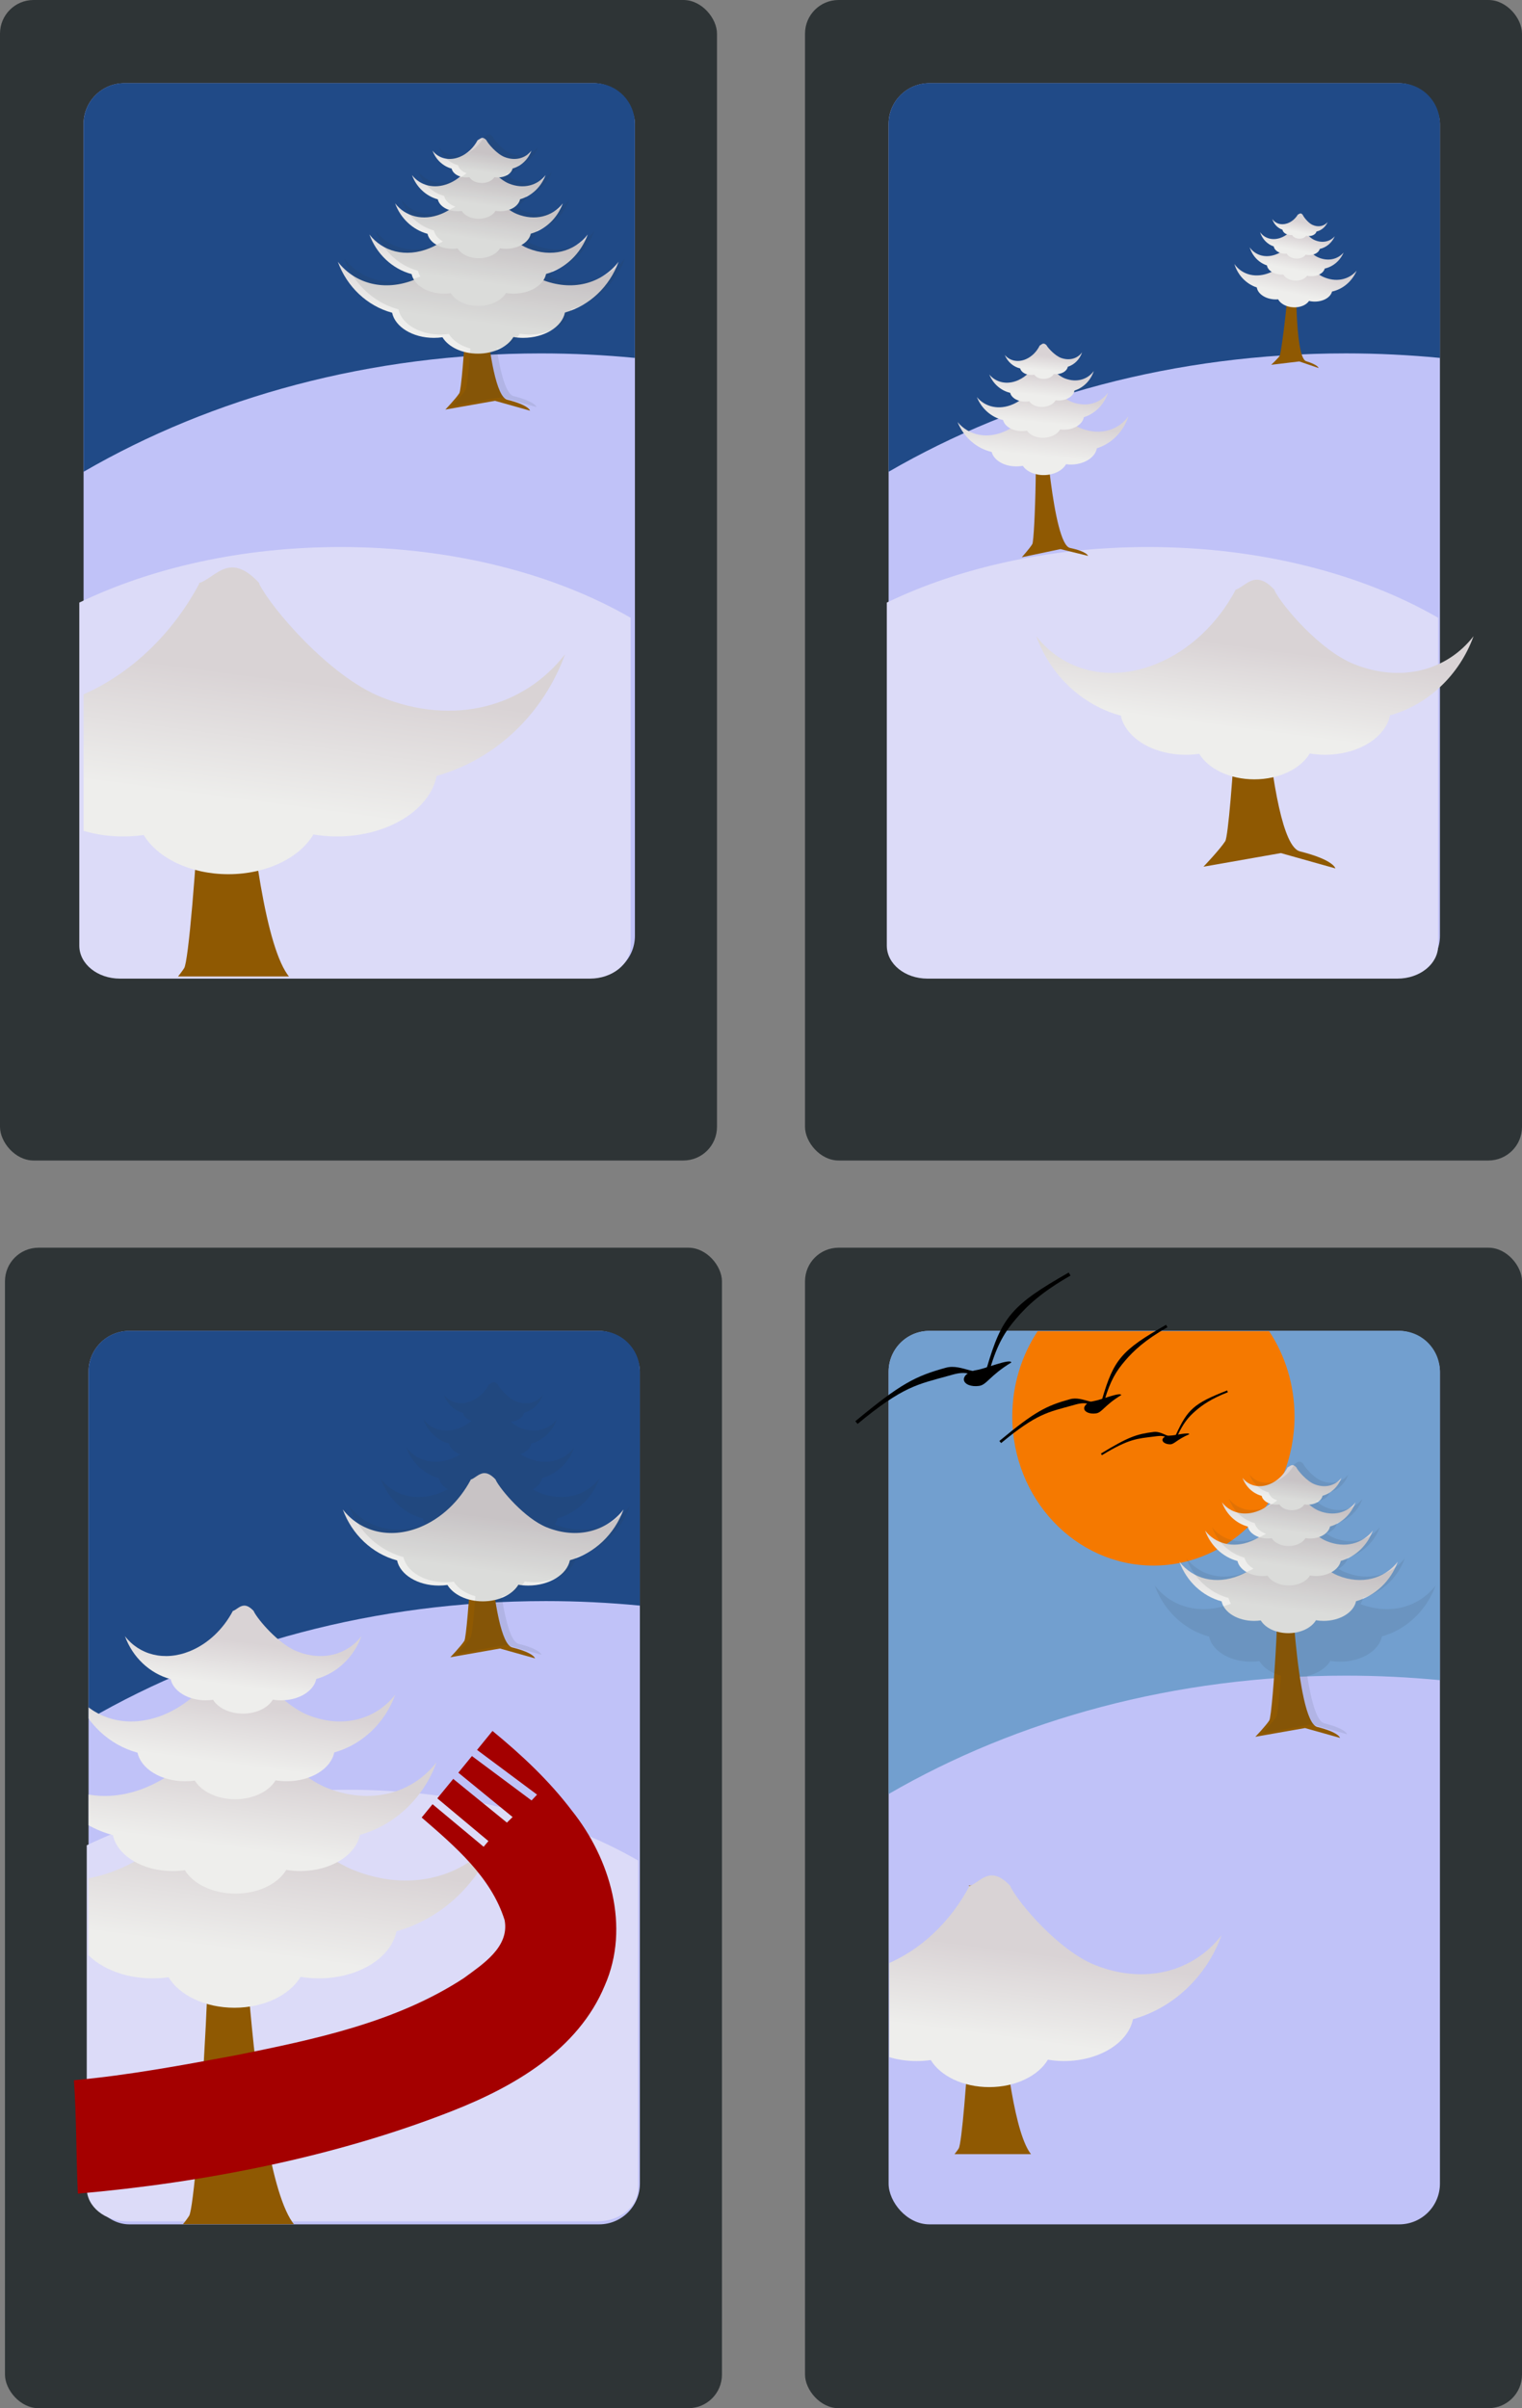 <svg xmlns="http://www.w3.org/2000/svg" xmlns:xlink="http://www.w3.org/1999/xlink" viewBox="0 0 612.57 968.92" version="1.0"><rect x="0" y="0" width="612.57" height="968.92" fill="#808080" stroke="none"/><defs><linearGradient id="a"><stop offset="0" stop-color="#eeeeec"/><stop offset="1" stop-color="#d9d3d5"/></linearGradient><linearGradient id="b" y2="872.3" xlink:href="#a" gradientUnits="userSpaceOnUse" x2="-597.17" gradientTransform="translate(-219.2 -266.58)" y1="913.31" x1="-601.53"/><linearGradient id="c" y2="872.3" xlink:href="#a" gradientUnits="userSpaceOnUse" x2="-597.17" gradientTransform="translate(-352.47 -95.12) scale(.778)" y1="913.31" x1="-601.53"/><linearGradient id="d" y2="872.3" xlink:href="#a" gradientUnits="userSpaceOnUse" x2="-597.17" gradientTransform="translate(-460.68 37.263) scale(.597)" y1="913.31" x1="-601.53"/><linearGradient id="e" y2="872.3" xlink:href="#a" gradientUnits="userSpaceOnUse" x2="-597.17" gradientTransform="translate(-534.03 120.87) scale(.476)" y1="913.31" x1="-601.53"/><linearGradient id="f" y2="872.3" xlink:href="#a" gradientUnits="userSpaceOnUse" x2="-597.17" gradientTransform="translate(-605.26 209.11) scale(.352)" y1="913.31" x1="-601.53"/><linearGradient id="h" y2="872.3" xlink:href="#a" gradientUnits="userSpaceOnUse" x2="-597.17" gradientTransform="translate(-219.2 -264.94)" y1="913.31" x1="-601.53"/><clipPath id="g" clipPathUnits="userSpaceOnUse"><rect ry="13.126" height="287.78" width="221.9" y="415.84" x="-879.33" fill="#babdb6"/></clipPath></defs><g transform="translate(-42.429 -44.077)"><rect ry="13.519" height="466.92" width="288.57" y="44.076" x="42.429" fill="#2e3436"/><rect ry="16.396" height="359.47" width="221.9" y="77.558" x="76.068" fill="#c0c2f8"/><path d="M92.455 77.544c-9.083 0-16.375 7.323-16.374 16.406v139.94c51.672-29.95 115.28-47.62 184.06-47.62 12.8 0 25.41.62 37.81 1.81V93.952c0-9.083-7.29-16.406-16.37-16.406H92.451z" fill="#204a87"/><path d="M235.714 137.754s2.082 64.956 10.886 67.154 9.154 4.396 9.154 4.396l-14.083-3.957-20.002 3.519s4.226-4.402 5.635-6.6 5.25-61.87 2.433-64.068" fill-rule="evenodd" fill="#8f5902"/><path d="M-819.78 571.87c-5.12.14-8.82 3.92-13.06 5.03v.29c-10.8 16.17-28.06 29.63-48.97 36.4-29.22 9.46-57.64 3.24-74.09-13.75 8.76 19.29 28.24 34.13 52.28 39.31 2.88 10.94 19.78 19.37 40.18 19.37 2.84 0 5.61-.16 8.29-.47 5.62 7.42 18.77 12.63 34.09 12.63 15.43 0 28.67-5.29 34.22-12.8 3.02.4 6.17.64 9.4.64 20.5 0 37.45-8.5 40.22-19.52 23.75-5.3 42.98-20.04 51.66-39.16-16.45 16.99-44.87 23.21-74.09 13.75-20.91-6.77-44.17-28.68-48.97-36.4v-.29c-4.52-3.89-8.09-5.12-11.16-5.03z" fill="url(#b)" transform="matrix(.418 0 0 .522 577.96 -163.73)"/><path d="M-819.62 557.05c-3.98.12-6.86 3.06-10.16 3.91v.23c-8.4 12.58-21.82 23.05-38.09 28.31-22.72 7.36-44.83 2.53-57.63-10.69 6.82 15.01 21.97 26.55 40.67 30.57 2.24 8.52 15.39 15.07 31.26 15.07 2.2 0 4.36-.12 6.44-.36 4.37 5.77 14.6 9.82 26.52 9.82 12 0 22.3-4.12 26.61-9.95 2.35.31 4.8.49 7.32.49 15.94 0 29.13-6.61 31.28-15.18 18.47-4.12 33.43-15.59 40.18-30.46-12.79 13.22-34.9 18.05-57.63 10.69-16.26-5.26-34.36-22.31-38.09-28.31v-.23c-3.51-3.02-6.29-3.97-8.68-3.91z" fill="url(#c)" transform="matrix(.418 0 0 .522 577.96 -163.73)"/><path d="M-819.43 538.12c-3.06.08-5.28 2.34-7.81 3v.18c-6.45 9.65-16.76 17.69-29.25 21.74-17.45 5.65-34.43 1.94-44.26-8.22 5.23 11.53 16.87 20.39 31.23 23.49 1.72 6.54 11.82 11.57 24.01 11.57 1.69 0 3.35-.1 4.94-.28 3.36 4.43 11.22 7.54 20.37 7.54 9.22 0 17.13-3.16 20.44-7.64 1.81.24 3.69.38 5.62.38 12.24 0 22.37-5.08 24.03-11.66 14.18-3.17 25.66-11.97 30.85-23.4-9.83 10.16-26.8 13.87-44.26 8.22-12.49-4.05-26.38-17.14-29.25-21.74v-.18c-2.7-2.32-4.83-3.05-6.66-3z" fill="url(#d)" transform="matrix(.418 0 0 .522 577.96 -163.73)"/><path d="M-819.73 519.73c-2.44.07-4.2 1.87-6.21 2.39v.14c-5.14 7.69-13.35 14.1-23.3 17.32-13.9 4.5-27.42 1.54-35.25-6.54 4.17 9.18 13.44 16.23 24.87 18.7 1.38 5.2 9.42 9.21 19.12 9.21 1.35 0 2.67-.07 3.94-.22 2.67 3.53 8.93 6.01 16.22 6.01 7.34 0 13.64-2.52 16.28-6.09 1.44.19 2.93.3 4.47.3 9.75 0 17.82-4.04 19.14-9.28 11.29-2.53 20.44-9.54 24.57-18.63-7.83 8.08-21.35 11.04-35.25 6.54-9.94-3.22-21.01-13.65-23.29-17.32v-.14c-2.15-1.85-3.85-2.43-5.31-2.39z" fill="url(#e)" transform="matrix(.418 0 0 .522 577.96 -163.73)"/><path d="M-816.75 504.37c-1.81.05-3.11 1.38-4.6 1.77v.1c-3.8 5.69-9.88 10.43-17.25 12.82-10.29 3.33-20.29 1.14-26.09-4.85 3.09 6.8 9.95 12.02 18.41 13.85 1.02 3.85 6.97 6.82 14.15 6.82 1 0 1.98-.06 2.92-.17 1.98 2.61 6.61 4.45 12.01 4.45 5.43 0 10.09-1.86 12.05-4.51 1.06.15 2.17.23 3.31.23 7.22 0 13.18-3 14.16-6.88 8.36-1.86 15.13-7.05 18.19-13.79-5.79 5.99-15.8 8.18-26.09 4.85-7.36-2.39-15.55-10.1-17.24-12.82v-.1c-1.6-1.37-2.85-1.81-3.93-1.77z" fill="url(#f)" transform="matrix(.418 0 0 .522 577.96 -163.73)"/><path d="M239.13 98.185c-.75.027-1.31.711-1.93.914v.063c-1.59 2.968-4.13 5.448-7.2 6.688-4.31 1.74-8.48.6-10.9-2.52 1.29 3.54 4.15 6.27 7.69 7.22.3 1.42 1.63 2.61 3.44 3.19-1.42 1.17-2.98 2.14-4.68 2.82-5.81 2.35-11.47.8-14.74-3.42 1.74 4.79 5.61 8.49 10.39 9.77.4 1.89 2.14 3.48 4.52 4.28a21.4 21.4 0 01-3.2 1.63c-7.3 2.95-14.4 1.01-18.51-4.29 2.19 6.02 7.07 10.64 13.07 12.26.37 1.79 1.71 3.35 3.63 4.44-.96.52-1.94.99-2.95 1.4-9.5 3.84-18.75 1.32-24.09-5.59 2.84 7.84 9.18 13.88 16.99 15.98.17.81.51 1.59.96 2.32-12.1 4.75-23.84 1.48-30.66-7.31 3.66 10.07 11.82 17.82 21.86 20.52 1.21 5.72 8.26 10.11 16.79 10.11 1.18 0 2.34-.07 3.46-.23 1.63 2.68 4.77 4.81 8.67 5.86-.66 8.95-1.39 15.82-1.85 16.53-1.41 2.2-5.63 6.59-5.63 6.59l19.99-3.51 14.09 3.95s-.36-2.19-9.16-4.39c-3-.75-5.22-8.78-6.84-19.04 4.21-1.01 7.6-3.22 9.28-6.08 1.27.21 2.58.32 3.93.32 8.57 0 15.67-4.42 16.83-10.17 9.93-2.77 17.96-10.48 21.59-20.46-6.75 8.7-18.3 11.98-30.26 7.45.52-.78.89-1.64 1.06-2.52 7.72-2.16 13.99-8.15 16.81-15.92-5.35 6.91-14.59 9.43-24.09 5.59-.87-.35-1.76-.81-2.64-1.34 2-1.1 3.39-2.7 3.76-4.54 5.93-1.66 10.75-6.25 12.92-12.22-4.11 5.3-11.21 7.24-18.5 4.29-1.02-.41-2.06-1.02-3.09-1.72 2.31-.82 3.99-2.37 4.36-4.23 4.72-1.31 8.53-4.98 10.26-9.73-3.27 4.22-8.91 5.77-14.72 3.42-1.3-.52-2.65-1.42-3.91-2.46 2.75-.19 4.97-1.68 5.35-3.57 3.5-.98 6.33-3.69 7.61-7.2-2.42 3.12-6.62 4.26-10.92 2.52-3.08-1.24-6.5-5.27-7.2-6.688v-.063c-.67-.716-1.19-.93-1.64-.914z" opacity=".1" fill-rule="evenodd" fill="#2e3436"/><g transform="translate(-12)"><rect ry="13.519" height="466.92" width="288.57" y="546.08" x="378.43" fill="#2e3436"/><rect ry="16.396" height="359.47" width="221.9" y="579.56" x="412.07" fill="#c0c2f8"/><path d="M428.46 579.54c-9.09 0-16.38 7.33-16.38 16.41v169.94c51.67-29.95 115.28-47.63 184.06-47.63 12.8 0 25.42.63 37.82 1.82V595.95c0-9.08-7.3-16.41-16.38-16.41H428.46z" fill="#729fcf"/><g transform="matrix(.69 0 0 .862 1019.1 304.27)" clip-path="url(#g)"><path d="M-818.73 577.39s4.98 124.4 26.04 128.61 21.9 8.42 21.9 8.42l-33.69-7.58-47.85 6.74s10.11-8.43 13.48-12.64 12.56-118.49 5.82-122.7" fill-rule="evenodd" fill="#8f5902"/><path d="M-819.78 573.51c-5.12.14-8.82 3.92-13.06 5.03v.29c-10.8 16.17-28.06 29.63-48.97 36.4-29.22 9.46-57.64 3.24-74.09-13.75 8.76 19.29 28.24 34.13 52.28 39.31 2.88 10.94 19.78 19.37 40.18 19.37 2.84 0 5.61-.16 8.29-.47 5.62 7.42 18.77 12.63 34.09 12.63 15.43 0 28.67-5.29 34.22-12.8 3.02.4 6.17.64 9.4.64 20.5 0 37.45-8.5 40.22-19.52 23.75-5.3 42.98-20.04 51.66-39.16-16.45 16.99-44.87 23.21-74.09 13.75-20.91-6.77-44.17-28.68-48.97-36.4v-.29c-4.52-3.89-8.09-5.12-11.16-5.03z" fill="url(#h)"/><path d="M-819.62 557.05c-3.98.12-6.86 3.06-10.16 3.91v.23c-8.4 12.58-21.82 23.05-38.09 28.31-22.72 7.36-44.83 2.53-57.63-10.69 6.82 15.01 21.97 26.55 40.67 30.57 2.24 8.52 15.39 15.07 31.26 15.07 2.2 0 4.36-.12 6.44-.36 4.37 5.77 14.6 9.82 26.52 9.82 12 0 22.3-4.12 26.61-9.95 2.35.31 4.8.49 7.32.49 15.94 0 29.13-6.61 31.28-15.18 18.47-4.12 33.43-15.59 40.18-30.46-12.79 13.22-34.9 18.05-57.63 10.69-16.26-5.26-34.36-22.31-38.09-28.31v-.23c-3.51-3.02-6.29-3.97-8.68-3.91z" fill="url(#c)"/><path d="M-819.43 538.12c-3.06.08-5.28 2.34-7.81 3v.18c-6.45 9.65-16.76 17.69-29.25 21.74-17.45 5.65-34.43 1.94-44.26-8.22 5.23 11.53 16.87 20.39 31.23 23.49 1.72 6.54 11.82 11.57 24.01 11.57 1.69 0 3.35-.1 4.94-.28 3.36 4.43 11.22 7.54 20.37 7.54 9.22 0 17.13-3.16 20.44-7.64 1.81.24 3.69.38 5.62.38 12.24 0 22.37-5.08 24.03-11.66 14.18-3.17 25.66-11.97 30.85-23.4-9.83 10.16-26.8 13.87-44.26 8.22-12.49-4.05-26.38-17.14-29.25-21.74v-.18c-2.7-2.32-4.83-3.05-6.66-3z" fill="url(#d)"/><path d="M-819.73 519.73c-2.44.07-4.2 1.87-6.21 2.39v.14c-5.14 7.69-13.35 14.1-23.3 17.32-13.9 4.5-27.42 1.54-35.25-6.54 4.17 9.18 13.44 16.23 24.87 18.7 1.38 5.2 9.42 9.21 19.12 9.21 1.35 0 2.67-.07 3.94-.22 2.67 3.53 8.93 6.01 16.22 6.01 7.34 0 13.64-2.52 16.28-6.09 1.44.19 2.93.3 4.47.3 9.75 0 17.82-4.04 19.14-9.28 11.29-2.53 20.44-9.54 24.57-18.63-7.83 8.08-21.35 11.04-35.25 6.54-9.94-3.22-21.01-13.65-23.29-17.32v-.14c-2.15-1.85-3.85-2.43-5.31-2.39z" fill="url(#e)"/><path d="M-816.75 504.37c-1.81.05-3.11 1.38-4.6 1.77v.1c-3.8 5.69-9.88 10.43-17.25 12.82-10.29 3.33-20.29 1.14-26.09-4.85 3.09 6.8 9.95 12.02 18.41 13.85 1.02 3.85 6.97 6.82 14.15 6.82 1 0 1.98-.06 2.92-.17 1.98 2.61 6.61 4.45 12.01 4.45 5.43 0 10.09-1.86 12.05-4.51 1.06.15 2.17.23 3.31.23 7.22 0 13.18-3 14.16-6.88 8.36-1.86 15.13-7.05 18.19-13.79-5.79 5.99-15.8 8.18-26.09 4.85-7.36-2.39-15.55-10.1-17.24-12.82v-.1c-1.6-1.37-2.85-1.81-3.93-1.77z" fill="url(#f)"/></g><path d="M472.05 579.68c-6.42 9.72-10.2 21.54-10.2 34.29 0 33.12 25.44 60.01 56.8 60.01 31.35 0 56.79-26.89 56.79-60.01 0-12.75-3.78-24.57-10.2-34.29h-93.19z" fill="#f57900"/><path d="M573.714 671.754s2.082 64.956 10.886 67.154 9.154 4.396 9.154 4.396l-14.083-3.957-20.002 3.519s4.226-4.402 5.635-6.6 5.25-61.87 2.433-64.068" fill-rule="evenodd" fill="#8f5902"/><path d="M-819.78 571.87c-5.12.14-8.82 3.92-13.06 5.03v.29c-10.8 16.17-28.06 29.63-48.97 36.4-29.22 9.46-57.64 3.24-74.09-13.75 8.76 19.29 28.24 34.13 52.28 39.31 2.88 10.94 19.78 19.37 40.18 19.37 2.84 0 5.61-.16 8.29-.47 5.62 7.42 18.77 12.63 34.09 12.63 15.43 0 28.67-5.29 34.22-12.8 3.02.4 6.17.64 9.4.64 20.5 0 37.45-8.5 40.22-19.52 23.75-5.3 42.98-20.04 51.66-39.16-16.45 16.99-44.87 23.21-74.09 13.75-20.91-6.77-44.17-28.68-48.97-36.4v-.29c-4.52-3.89-8.09-5.12-11.16-5.03z" fill="url(#b)" transform="matrix(.418 0 0 .522 915.96 370.27)"/><path d="M-819.62 557.05c-3.98.12-6.86 3.06-10.16 3.91v.23c-8.4 12.58-21.82 23.05-38.09 28.31-22.72 7.36-44.83 2.53-57.63-10.69 6.82 15.01 21.97 26.55 40.67 30.57 2.24 8.52 15.39 15.07 31.26 15.07 2.2 0 4.36-.12 6.44-.36 4.37 5.77 14.6 9.82 26.52 9.82 12 0 22.3-4.12 26.61-9.95 2.35.31 4.8.49 7.32.49 15.94 0 29.13-6.61 31.28-15.18 18.47-4.12 33.43-15.59 40.18-30.46-12.79 13.22-34.9 18.05-57.63 10.69-16.26-5.26-34.36-22.31-38.09-28.31v-.23c-3.51-3.02-6.29-3.97-8.68-3.91z" fill="url(#c)" transform="matrix(.418 0 0 .522 915.96 370.27)"/><path d="M-819.43 538.12c-3.06.08-5.28 2.34-7.81 3v.18c-6.45 9.65-16.76 17.69-29.25 21.74-17.45 5.65-34.43 1.94-44.26-8.22 5.23 11.53 16.87 20.39 31.23 23.49 1.72 6.54 11.82 11.57 24.01 11.57 1.69 0 3.35-.1 4.94-.28 3.36 4.43 11.22 7.54 20.37 7.54 9.22 0 17.13-3.16 20.44-7.64 1.81.24 3.69.38 5.62.38 12.24 0 22.37-5.08 24.03-11.66 14.18-3.17 25.66-11.97 30.85-23.4-9.83 10.16-26.8 13.87-44.26 8.22-12.49-4.05-26.38-17.14-29.25-21.74v-.18c-2.7-2.32-4.83-3.05-6.66-3z" fill="url(#d)" transform="matrix(.418 0 0 .522 915.96 370.27)"/><path d="M-819.73 519.73c-2.44.07-4.2 1.87-6.21 2.39v.14c-5.14 7.69-13.35 14.1-23.3 17.32-13.9 4.5-27.42 1.54-35.25-6.54 4.17 9.18 13.44 16.23 24.87 18.7 1.38 5.2 9.42 9.21 19.12 9.21 1.35 0 2.67-.07 3.94-.22 2.67 3.53 8.93 6.01 16.22 6.01 7.34 0 13.64-2.52 16.28-6.09 1.44.19 2.93.3 4.47.3 9.75 0 17.82-4.04 19.14-9.28 11.29-2.53 20.44-9.54 24.57-18.63-7.83 8.08-21.35 11.04-35.25 6.54-9.94-3.22-21.01-13.65-23.29-17.32v-.14c-2.15-1.85-3.85-2.43-5.31-2.39z" fill="url(#e)" transform="matrix(.418 0 0 .522 915.96 370.27)"/><path d="M-816.75 504.37c-1.81.05-3.11 1.38-4.6 1.77v.1c-3.8 5.69-9.88 10.43-17.25 12.82-10.29 3.33-20.29 1.14-26.09-4.85 3.09 6.8 9.95 12.02 18.41 13.85 1.02 3.85 6.97 6.82 14.15 6.82 1 0 1.98-.06 2.92-.17 1.98 2.61 6.61 4.45 12.01 4.45 5.43 0 10.09-1.86 12.05-4.51 1.06.15 2.17.23 3.31.23 7.22 0 13.18-3 14.16-6.88 8.36-1.86 15.13-7.05 18.19-13.79-5.79 5.99-15.8 8.18-26.09 4.85-7.36-2.39-15.55-10.1-17.24-12.82v-.1c-1.6-1.37-2.85-1.81-3.93-1.77z" fill="url(#f)" transform="matrix(.418 0 0 .522 915.96 370.27)"/><path d="M577.37 632.16c-.75.03-1.31.71-1.93.92v.06c-1.59 2.97-4.12 5.45-7.2 6.69-4.3 1.74-8.48.6-10.9-2.52 1.29 3.54 4.15 6.27 7.69 7.22.3 1.42 1.63 2.61 3.44 3.19-1.41 1.17-2.98 2.14-4.67 2.82-5.81 2.35-11.48.8-14.75-3.42 1.75 4.79 5.61 8.49 10.39 9.77.4 1.89 2.15 3.48 4.53 4.27a21.56 21.56 0 01-3.21 1.64c-7.3 2.95-14.4 1.01-18.51-4.29 2.19 6.02 7.07 10.64 13.07 12.26.38 1.78 1.72 3.35 3.63 4.44-.95.52-1.94.99-2.95 1.4-9.5 3.84-18.74 1.32-24.09-5.59 2.85 7.84 9.18 13.88 16.99 15.98.18.81.51 1.59.96 2.31-12.1 4.76-23.84 1.49-30.66-7.3 3.67 10.07 11.82 17.82 21.86 20.52 1.21 5.72 8.26 10.11 16.79 10.11 1.18 0 2.34-.07 3.46-.23 1.63 2.68 4.77 4.81 8.67 5.86-.66 8.95-1.39 15.81-1.85 16.53-1.41 2.2-5.63 6.59-5.63 6.59l19.99-3.51 14.09 3.95s-.35-2.19-9.16-4.39c-2.99-.75-5.22-8.78-6.84-19.04 4.21-1.01 7.6-3.22 9.29-6.08 1.26.21 2.57.32 3.93.32 8.56 0 15.66-4.42 16.82-10.17 9.93-2.77 17.96-10.48 21.59-20.46-6.74 8.7-18.3 11.98-30.26 7.45.52-.78.89-1.64 1.07-2.52 7.72-2.16 13.98-8.15 16.8-15.92-5.35 6.91-14.59 9.43-24.09 5.59-.87-.35-1.75-.81-2.63-1.34 1.99-1.1 3.38-2.7 3.76-4.55 5.92-1.65 10.74-6.25 12.91-12.21-4.11 5.3-11.21 7.24-18.5 4.29-1.02-.41-2.06-1.02-3.08-1.72 2.31-.82 3.98-2.37 4.35-4.23 4.72-1.32 8.54-4.98 10.26-9.73-3.27 4.22-8.91 5.77-14.72 3.42-1.3-.52-2.64-1.43-3.91-2.46 2.75-.19 4.97-1.68 5.36-3.57 3.49-.98 6.32-3.69 7.6-7.2-2.42 3.12-6.62 4.26-10.92 2.52-3.08-1.24-6.49-5.27-7.2-6.69v-.06c-.67-.72-1.18-.93-1.64-.92z" opacity=".1" fill-rule="evenodd" fill="#2e3436"/><g><path d="M548.324 603.515c-6.67 2.61-10.647 4.48-13.57 7.037-2.901 2.535-4.725 5.74-7.084 10.854-.603.512-1.145.687-1.763.672-.634-.023-1.336-.267-2.076-.573-1.489-.618-3.175-1.541-5.106-1.29-6.794.863-10.129 1.947-21.204 8.702l.404.649c11.053-6.74 14.281-6.649 21.029-7.511 1.633-.206 3.053-.473 4.587.16.77.32 1.526.596 2.312.626.794.023 1.596-.214 2.344-.862l.068-.07.023-.075c2.382-5.175 4.427-7.58 7.236-10.03 2.801-2.458 6.434-4.969 13.09-7.571l-.29-.718z" fill-rule="evenodd"/><path d="M533.082 621.139c-5.13 2.183-5.977 4.045-7.694 4.045-1.71 0-3.099-.786-3.099-1.748 0-.969 1.39-1.755 3.099-1.755 1.717 0 7.694-1.511 7.694-.542z"/></g><g><path d="M523.751 577.103c-8.961 5.105-14.238 8.595-17.872 12.845-3.605 4.213-5.538 9.159-7.836 16.934-.753.854-1.489 1.217-2.373 1.323-.907.1-1.958-.103-3.076-.384-2.249-.572-4.844-1.537-7.543-.777-9.499 2.64-14.025 4.877-28.4 16.8l.71.841c14.346-11.897 18.965-12.438 28.398-15.068 2.285-.633 4.252-1.308 6.569-.724 1.165.296 2.299.53 3.425.41 1.136-.131 2.228-.635 3.159-1.715l.084-.112.016-.113c2.318-7.868 4.733-11.718 8.226-15.792 3.48-4.083 8.134-8.415 17.076-13.506l-.563-.962z" fill-rule="evenodd"/><path d="M505.697 605.377c-6.854 4.176-7.674 7.005-10.12 7.362-2.436.355-4.579-.476-4.779-1.847-.201-1.38 1.615-2.79 4.05-3.144 2.447-.357 10.648-3.751 10.849-2.37z"/></g><g><path d="M484.564 556.07c-11.47 6.534-18.225 11.001-22.877 16.442-4.615 5.392-7.09 11.723-10.03 21.676-.964 1.093-1.905 1.557-3.037 1.694-1.161.126-2.507-.132-3.938-.492-2.879-.732-6.2-1.968-9.655-.995-12.159 3.38-17.953 6.243-36.353 21.506l.91 1.076c18.363-15.23 24.275-15.921 36.35-19.288 2.924-.81 5.442-1.675 8.408-.928 1.49.38 2.942.68 4.384.527 1.453-.17 2.852-.814 4.043-2.196l.107-.144.022-.145c2.967-10.07 6.057-14.999 10.528-20.214 4.455-5.226 10.413-10.772 21.858-17.288l-.72-1.231z" fill-rule="evenodd"/><path d="M461.454 592.262c-8.773 5.344-9.823 8.966-12.954 9.423-3.118.454-5.86-.61-6.116-2.364-.258-1.768 2.066-3.57 5.184-4.025 3.132-.457 13.629-4.802 13.886-3.034z"/></g></g><path d="M179.5 264.17c45.09 0 86.13 10.8 116.75 28.47v131.91c0 7.34-7.32 13.27-16.4 13.27H90.72c-9.083 0-16.374-5.93-16.374-13.27V286.52c29.044-14.01 65.544-22.35 105.15-22.35z" fill="#dcdbf8"/><g clip-path="url(#g)" transform="matrix(1 0 0 1.249 955.4 -441.87)"><path d="M-818.73 577.39s4.98 124.4 26.04 128.61 21.9 8.42 21.9 8.42l-33.69-7.58-47.85 6.74s10.11-8.43 13.48-12.64 12.56-118.49 5.82-122.7" fill-rule="evenodd" fill="#8f5902"/><path d="M-819.78 571.87c-5.12.14-8.82 3.92-13.06 5.03v.29c-10.8 16.17-28.06 29.63-48.97 36.4-29.22 9.46-57.64 3.24-74.09-13.75 8.76 19.29 28.24 34.13 52.28 39.31 2.88 10.94 19.78 19.37 40.18 19.37 2.84 0 5.61-.16 8.29-.47 5.62 7.42 18.77 12.63 34.09 12.63 15.43 0 28.67-5.29 34.22-12.8 3.02.4 6.17.64 9.4.64 20.5 0 37.45-8.5 40.22-19.52 23.75-5.3 42.98-20.04 51.66-39.16-16.45 16.99-44.87 23.21-74.09 13.75-20.91-6.77-44.17-28.68-48.97-36.4v-.29c-4.52-3.89-8.09-5.12-11.16-5.03z" fill="url(#b)"/><path d="M-819.62 557.05c-3.98.12-6.86 3.06-10.16 3.91v.23c-8.4 12.58-21.82 23.05-38.09 28.31-22.72 7.36-44.83 2.53-57.63-10.69 6.82 15.01 21.97 26.55 40.67 30.57 2.24 8.52 15.39 15.07 31.26 15.07 2.2 0 4.36-.12 6.44-.36 4.37 5.77 14.6 9.82 26.52 9.82 12 0 22.3-4.12 26.61-9.95 2.35.31 4.8.49 7.32.49 15.94 0 29.13-6.61 31.28-15.18 18.47-4.12 33.43-15.59 40.18-30.46-12.79 13.22-34.9 18.05-57.63 10.69-16.26-5.26-34.36-22.31-38.09-28.31v-.23c-3.51-3.02-6.29-3.97-8.68-3.91z" fill="url(#c)"/><path d="M-819.43 538.12c-3.06.08-5.28 2.34-7.81 3v.18c-6.45 9.65-16.76 17.69-29.25 21.74-17.45 5.65-34.43 1.94-44.26-8.22 5.23 11.53 16.87 20.39 31.23 23.49 1.72 6.54 11.82 11.57 24.01 11.57 1.69 0 3.35-.1 4.94-.28 3.36 4.43 11.22 7.54 20.37 7.54 9.22 0 17.13-3.16 20.44-7.64 1.81.24 3.69.38 5.62.38 12.24 0 22.37-5.08 24.03-11.66 14.18-3.17 25.66-11.97 30.85-23.4-9.83 10.16-26.8 13.87-44.26 8.22-12.49-4.05-26.38-17.14-29.25-21.74v-.18c-2.7-2.32-4.83-3.05-6.66-3z" fill="url(#d)"/><path d="M-819.73 519.73c-2.44.07-4.2 1.87-6.21 2.39v.14c-5.14 7.69-13.35 14.1-23.3 17.32-13.9 4.5-27.42 1.54-35.25-6.54 4.17 9.18 13.44 16.23 24.87 18.7 1.38 5.2 9.42 9.21 19.12 9.21 1.35 0 2.67-.07 3.94-.22 2.67 3.53 8.93 6.01 16.22 6.01 7.34 0 13.64-2.52 16.28-6.09 1.44.19 2.93.3 4.47.3 9.75 0 17.82-4.04 19.14-9.28 11.29-2.53 20.44-9.54 24.57-18.63-7.83 8.08-21.35 11.04-35.25 6.54-9.94-3.22-21.01-13.65-23.29-17.32v-.14c-2.15-1.85-3.85-2.43-5.31-2.39z" fill="url(#e)"/><path d="M-816.75 504.37c-1.81.05-3.11 1.38-4.6 1.77v.1c-3.8 5.69-9.88 10.43-17.25 12.82-10.29 3.33-20.29 1.14-26.09-4.85 3.09 6.8 9.95 12.02 18.41 13.85 1.02 3.85 6.97 6.82 14.15 6.82 1 0 1.98-.06 2.92-.17 1.98 2.61 6.61 4.45 12.01 4.45 5.43 0 10.09-1.86 12.05-4.51 1.06.15 2.17.23 3.31.23 7.22 0 13.18-3 14.16-6.88 8.36-1.86 15.13-7.05 18.19-13.79-5.79 5.99-15.8 8.18-26.09 4.85-7.36-2.39-15.55-10.1-17.24-12.82v-.1c-1.6-1.37-2.85-1.81-3.93-1.77z" fill="url(#f)"/></g><g><rect ry="13.519" height="466.92" width="288.57" y="44.076" x="366.43" fill="#2e3436"/><rect ry="16.396" height="359.47" width="221.9" y="77.558" x="400.07" fill="#c0c2f8"/><path d="M416.46 77.544c-9.09 0-16.38 7.323-16.38 16.406v139.94c51.67-29.95 115.28-47.63 184.06-47.63 12.8 0 25.42.63 37.82 1.82V93.95c0-9.083-7.3-16.406-16.38-16.406H416.46z" fill="#204a87"/><path d="M504.5 264.17c45.09 0 86.13 10.8 116.75 28.47v131.91c0 7.34-7.32 13.27-16.4 13.27H415.72c-9.08 0-16.37-5.93-16.37-13.27V286.52c29.04-14.01 65.54-22.35 105.15-22.35z" fill="#dcdbf8"/><path d="M462.781 212.318s3.347 50.728 10.288 52.213 7.273 3.195 7.273 3.195l-11.115-2.721-15.545 3.28s3.188-3.553 4.231-5.308 2.467-48.51.206-50.153" fill-rule="evenodd" fill="#8f5902"/><path d="M-819.78 571.87c-5.12.14-8.82 3.92-13.06 5.03v.29c-10.8 16.17-28.06 29.63-48.97 36.4-29.22 9.46-57.64 3.24-74.09-13.75 8.76 19.29 28.24 34.13 52.28 39.31 2.88 10.94 19.78 19.37 40.18 19.37 2.84 0 5.61-.16 8.29-.47 5.62 7.42 18.77 12.63 34.09 12.63 15.43 0 28.67-5.29 34.22-12.8 3.02.4 6.17.64 9.4.64 20.5 0 37.45-8.5 40.22-19.52 23.75-5.3 42.98-20.04 51.66-39.16-16.45 16.99-44.87 23.21-74.09 13.75-20.91-6.77-44.17-28.68-48.97-36.4v-.29c-4.52-3.89-8.09-5.12-11.16-5.03z" fill="url(#b)" transform="matrix(.327 -.011 .014 .408 722.37 -32.443)"/><path d="M-819.62 557.05c-3.98.12-6.86 3.06-10.16 3.91v.23c-8.4 12.58-21.82 23.05-38.09 28.31-22.72 7.36-44.83 2.53-57.63-10.69 6.82 15.01 21.97 26.55 40.67 30.57 2.24 8.52 15.39 15.07 31.26 15.07 2.2 0 4.36-.12 6.44-.36 4.37 5.77 14.6 9.82 26.52 9.82 12 0 22.3-4.12 26.61-9.95 2.35.31 4.8.49 7.32.49 15.94 0 29.13-6.61 31.28-15.18 18.47-4.12 33.43-15.59 40.18-30.46-12.79 13.22-34.9 18.05-57.63 10.69-16.26-5.26-34.36-22.31-38.09-28.31v-.23c-3.51-3.02-6.29-3.97-8.68-3.91z" fill="url(#c)" transform="matrix(.327 -.011 .014 .408 722.37 -32.443)"/><path d="M-819.43 538.12c-3.06.08-5.28 2.34-7.81 3v.18c-6.45 9.65-16.76 17.69-29.25 21.74-17.45 5.65-34.43 1.94-44.26-8.22 5.23 11.53 16.87 20.39 31.23 23.49 1.72 6.54 11.82 11.57 24.01 11.57 1.69 0 3.35-.1 4.94-.28 3.36 4.43 11.22 7.54 20.37 7.54 9.22 0 17.13-3.16 20.44-7.64 1.81.24 3.69.38 5.62.38 12.24 0 22.37-5.08 24.03-11.66 14.18-3.17 25.66-11.97 30.85-23.4-9.83 10.16-26.8 13.87-44.26 8.22-12.49-4.05-26.38-17.14-29.25-21.74v-.18c-2.7-2.32-4.83-3.05-6.66-3z" fill="url(#d)" transform="matrix(.327 -.011 .014 .408 722.37 -32.443)"/><path d="M-819.73 519.73c-2.44.07-4.2 1.87-6.21 2.39v.14c-5.14 7.69-13.35 14.1-23.3 17.32-13.9 4.5-27.42 1.54-35.25-6.54 4.17 9.18 13.44 16.23 24.87 18.7 1.38 5.2 9.42 9.21 19.12 9.21 1.35 0 2.67-.07 3.94-.22 2.67 3.53 8.93 6.01 16.22 6.01 7.34 0 13.64-2.52 16.28-6.09 1.44.19 2.93.3 4.47.3 9.75 0 17.82-4.04 19.14-9.28 11.29-2.53 20.44-9.54 24.57-18.63-7.83 8.08-21.35 11.04-35.25 6.54-9.94-3.22-21.01-13.65-23.29-17.32v-.14c-2.15-1.85-3.85-2.43-5.31-2.39z" fill="url(#e)" transform="matrix(.327 -.011 .014 .408 722.37 -32.443)"/><path d="M-816.75 504.37c-1.81.05-3.11 1.38-4.6 1.77v.1c-3.8 5.69-9.88 10.43-17.25 12.82-10.29 3.33-20.29 1.14-26.09-4.85 3.09 6.8 9.95 12.02 18.41 13.85 1.02 3.85 6.97 6.82 14.15 6.82 1 0 1.98-.06 2.92-.17 1.98 2.61 6.61 4.45 12.01 4.45 5.43 0 10.09-1.86 12.05-4.51 1.06.15 2.17.23 3.31.23 7.22 0 13.18-3 14.16-6.88 8.36-1.86 15.13-7.05 18.19-13.79-5.79 5.99-15.8 8.18-26.09 4.85-7.36-2.39-15.55-10.1-17.24-12.82v-.1c-1.6-1.37-2.85-1.81-3.93-1.77z" fill="url(#f)" transform="matrix(.327 -.011 .014 .408 722.37 -32.443)"/><g><path d="M548.668 282.017s3.242 101.185 16.956 104.61 14.26 6.848 14.26 6.848l-21.937-6.165-31.159 5.482s6.584-6.857 8.778-10.281 8.179-96.378 3.79-99.802" fill-rule="evenodd" fill="#8f5902"/><path d="M-819.78 571.87c-5.12.14-8.82 3.92-13.06 5.03v.29c-10.8 16.17-28.06 29.63-48.97 36.4-29.22 9.46-57.64 3.24-74.09-13.75 8.76 19.29 28.24 34.13 52.28 39.31 2.88 10.94 19.78 19.37 40.18 19.37 2.84 0 5.61-.16 8.29-.47 5.62 7.42 18.77 12.63 34.09 12.63 15.43 0 28.67-5.29 34.22-12.8 3.02.4 6.17.64 9.4.64 20.5 0 37.45-8.5 40.22-19.52 23.75-5.3 42.98-20.04 51.66-39.16-16.45 16.99-44.87 23.21-74.09 13.75-20.91-6.77-44.17-28.68-48.97-36.4v-.29c-4.52-3.89-8.09-5.12-11.16-5.03z" fill="url(#b)" transform="matrix(.651 0 0 .813 1081.8 -187.62)"/><path d="M-819.62 557.05c-3.98.12-6.86 3.06-10.16 3.91v.23c-8.4 12.58-21.82 23.05-38.09 28.31-22.72 7.36-44.83 2.53-57.63-10.69 6.82 15.01 21.97 26.55 40.67 30.57 2.24 8.52 15.39 15.07 31.26 15.07 2.2 0 4.36-.12 6.44-.36 4.37 5.77 14.6 9.82 26.52 9.82 12 0 22.3-4.12 26.61-9.95 2.35.31 4.8.49 7.32.49 15.94 0 29.13-6.61 31.28-15.18 18.47-4.12 33.43-15.59 40.18-30.46-12.79 13.22-34.9 18.05-57.63 10.69-16.26-5.26-34.36-22.31-38.09-28.31v-.23c-3.51-3.02-6.29-3.97-8.68-3.91z" fill="url(#c)" transform="matrix(.651 0 0 .813 1081.8 -187.62)"/><path d="M-819.43 538.12c-3.06.08-5.28 2.34-7.81 3v.18c-6.45 9.65-16.76 17.69-29.25 21.74-17.45 5.65-34.43 1.94-44.26-8.22 5.23 11.53 16.87 20.39 31.23 23.49 1.72 6.54 11.82 11.57 24.01 11.57 1.69 0 3.35-.1 4.94-.28 3.36 4.43 11.22 7.54 20.37 7.54 9.22 0 17.13-3.16 20.44-7.64 1.81.24 3.69.38 5.62.38 12.24 0 22.37-5.08 24.03-11.66 14.18-3.17 25.66-11.97 30.85-23.4-9.83 10.16-26.8 13.87-44.26 8.22-12.49-4.05-26.38-17.14-29.25-21.74v-.18c-2.7-2.32-4.83-3.05-6.66-3z" fill="url(#d)" transform="matrix(.651 0 0 .813 1081.8 -187.62)"/><path d="M-819.73 519.73c-2.44.07-4.2 1.87-6.21 2.39v.14c-5.14 7.69-13.35 14.1-23.3 17.32-13.9 4.5-27.42 1.54-35.25-6.54 4.17 9.18 13.44 16.23 24.87 18.7 1.38 5.2 9.42 9.21 19.12 9.21 1.35 0 2.67-.07 3.94-.22 2.67 3.53 8.93 6.01 16.22 6.01 7.34 0 13.64-2.52 16.28-6.09 1.44.19 2.93.3 4.47.3 9.75 0 17.82-4.04 19.14-9.28 11.29-2.53 20.44-9.54 24.57-18.63-7.83 8.08-21.35 11.04-35.25 6.54-9.94-3.22-21.01-13.65-23.29-17.32v-.14c-2.15-1.85-3.85-2.43-5.31-2.39z" fill="url(#e)" transform="matrix(.651 0 0 .813 1081.8 -187.62)"/><path d="M-816.75 504.37c-1.81.05-3.11 1.38-4.6 1.77v.1c-3.8 5.69-9.88 10.43-17.25 12.82-10.29 3.33-20.29 1.14-26.09-4.85 3.09 6.8 9.95 12.02 18.41 13.85 1.02 3.85 6.97 6.82 14.15 6.82 1 0 1.98-.06 2.92-.17 1.98 2.61 6.61 4.45 12.01 4.45 5.43 0 10.09-1.86 12.05-4.51 1.06.15 2.17.23 3.31.23 7.22 0 13.18-3 14.16-6.88 8.36-1.86 15.13-7.05 18.19-13.79-5.79 5.99-15.8 8.18-26.09 4.85-7.36-2.39-15.55-10.1-17.24-12.82v-.1c-1.6-1.37-2.85-1.81-3.93-1.77z" fill="url(#f)" transform="matrix(.651 0 0 .813 1081.8 -187.62)"/></g><g><path d="M564.124 151.475s-.846 36.43 4.014 37.933 4.989 2.744 4.989 2.744l-7.762-2.652-11.307 1.351s2.503-2.333 3.36-3.52 4.855-34.475 3.346-35.792" fill-rule="evenodd" fill="#8f5902"/><path d="M-819.78 571.87c-5.12.14-8.82 3.92-13.06 5.03v.29c-10.8 16.17-28.06 29.63-48.97 36.4-29.22 9.46-57.64 3.24-74.09-13.75 8.76 19.29 28.24 34.13 52.28 39.31 2.88 10.94 19.78 19.37 40.18 19.37 2.84 0 5.61-.16 8.29-.47 5.62 7.42 18.77 12.63 34.09 12.63 15.43 0 28.67-5.29 34.22-12.8 3.02.4 6.17.64 9.4.64 20.5 0 37.45-8.5 40.22-19.52 23.75-5.3 42.98-20.04 51.66-39.16-16.45 16.99-44.87 23.21-74.09 13.75-20.91-6.77-44.17-28.68-48.97-36.4v-.29c-4.52-3.89-8.09-5.12-11.16-5.03z" fill="url(#b)" transform="matrix(.234 .013 -.016 .292 765.06 -6.708)"/><path d="M-819.62 557.05c-3.98.12-6.86 3.06-10.16 3.91v.23c-8.4 12.58-21.82 23.05-38.09 28.31-22.72 7.36-44.83 2.53-57.63-10.69 6.82 15.01 21.97 26.55 40.67 30.57 2.24 8.52 15.39 15.07 31.26 15.07 2.2 0 4.36-.12 6.44-.36 4.37 5.77 14.6 9.82 26.52 9.82 12 0 22.3-4.12 26.61-9.95 2.35.31 4.8.49 7.32.49 15.94 0 29.13-6.61 31.28-15.18 18.47-4.12 33.43-15.59 40.18-30.46-12.79 13.22-34.9 18.05-57.63 10.69-16.26-5.26-34.36-22.31-38.09-28.31v-.23c-3.51-3.02-6.29-3.97-8.68-3.91z" fill="url(#c)" transform="matrix(.234 .013 -.016 .292 765.06 -6.708)"/><path d="M-819.43 538.12c-3.06.08-5.28 2.34-7.81 3v.18c-6.45 9.65-16.76 17.69-29.25 21.74-17.45 5.65-34.43 1.94-44.26-8.22 5.23 11.53 16.87 20.39 31.23 23.49 1.72 6.54 11.82 11.57 24.01 11.57 1.69 0 3.35-.1 4.94-.28 3.36 4.43 11.22 7.54 20.37 7.54 9.22 0 17.13-3.16 20.44-7.64 1.81.24 3.69.38 5.62.38 12.24 0 22.37-5.08 24.03-11.66 14.18-3.17 25.66-11.97 30.85-23.4-9.83 10.16-26.8 13.87-44.26 8.22-12.49-4.05-26.38-17.14-29.25-21.74v-.18c-2.7-2.32-4.83-3.05-6.66-3z" fill="url(#d)" transform="matrix(.234 .013 -.016 .292 765.06 -6.708)"/><path d="M-819.73 519.73c-2.44.07-4.2 1.87-6.21 2.39v.14c-5.14 7.69-13.35 14.1-23.3 17.32-13.9 4.5-27.42 1.54-35.25-6.54 4.17 9.18 13.44 16.23 24.87 18.7 1.38 5.2 9.42 9.21 19.12 9.21 1.35 0 2.67-.07 3.94-.22 2.67 3.53 8.93 6.01 16.22 6.01 7.34 0 13.64-2.52 16.28-6.09 1.44.19 2.93.3 4.47.3 9.75 0 17.82-4.04 19.14-9.28 11.29-2.53 20.44-9.54 24.57-18.63-7.83 8.08-21.35 11.04-35.25 6.54-9.94-3.22-21.01-13.65-23.29-17.32v-.14c-2.15-1.85-3.85-2.43-5.31-2.39z" fill="url(#e)" transform="matrix(.234 .013 -.016 .292 765.06 -6.708)"/><path d="M-816.75 504.37c-1.81.05-3.11 1.38-4.6 1.77v.1c-3.8 5.69-9.88 10.43-17.25 12.82-10.29 3.33-20.29 1.14-26.09-4.85 3.09 6.8 9.95 12.02 18.41 13.85 1.02 3.85 6.97 6.82 14.15 6.82 1 0 1.98-.06 2.92-.17 1.98 2.61 6.61 4.45 12.01 4.45 5.43 0 10.09-1.86 12.05-4.51 1.06.15 2.17.23 3.31.23 7.22 0 13.18-3 14.16-6.88 8.36-1.86 15.13-7.05 18.19-13.79-5.79 5.99-15.8 8.18-26.09 4.85-7.36-2.39-15.55-10.1-17.24-12.82v-.1c-1.6-1.37-2.85-1.81-3.93-1.77z" fill="url(#f)" transform="matrix(.234 .013 -.016 .292 765.06 -6.708)"/></g></g><g transform="translate(0 2)"><rect ry="13.519" height="466.92" width="288.57" y="544.08" x="44.429" fill="#2e3436"/><rect ry="16.396" height="359.47" width="221.9" y="577.56" x="78.068" fill="#c0c2f8"/><path d="M94.455 577.54c-9.083 0-16.375 7.33-16.375 16.41v139.94c51.67-29.95 115.28-47.63 184.06-47.63 12.8 0 25.42.63 37.82 1.82v-94.13c0-9.08-7.3-16.41-16.38-16.41H94.46z" fill="#204a87"/><path d="M237.714 637.754s2.082 64.956 10.886 67.154 9.154 4.396 9.154 4.396l-14.083-3.957-20.002 3.519s4.226-4.402 5.635-6.6 5.25-61.87 2.433-64.068" fill-rule="evenodd" fill="#8f5902"/><path d="M-819.78 571.87c-5.12.14-8.82 3.92-13.06 5.03v.29c-10.8 16.17-28.06 29.63-48.97 36.4-29.22 9.46-57.64 3.24-74.09-13.75 8.76 19.29 28.24 34.13 52.28 39.31 2.88 10.94 19.78 19.37 40.18 19.37 2.84 0 5.61-.16 8.29-.47 5.62 7.42 18.77 12.63 34.09 12.63 15.43 0 28.67-5.29 34.22-12.8 3.02.4 6.17.64 9.4.64 20.5 0 37.45-8.5 40.22-19.52 23.75-5.3 42.98-20.04 51.66-39.16-16.45 16.99-44.87 23.21-74.09 13.75-20.91-6.77-44.17-28.68-48.97-36.4v-.29c-4.52-3.89-8.09-5.12-11.16-5.03z" fill="url(#b)" transform="matrix(.418 0 0 .522 579.96 336.27)"/><path d="M-819.62 557.05c-3.98.12-6.86 3.06-10.16 3.91v.23c-8.4 12.58-21.82 23.05-38.09 28.31-22.72 7.36-44.83 2.53-57.63-10.69 6.82 15.01 21.97 26.55 40.67 30.57 2.24 8.52 15.39 15.07 31.26 15.07 2.2 0 4.36-.12 6.44-.36 4.37 5.77 14.6 9.82 26.52 9.82 12 0 22.3-4.12 26.61-9.95 2.35.31 4.8.49 7.32.49 15.94 0 29.13-6.61 31.28-15.18 18.47-4.12 33.43-15.59 40.18-30.46-12.79 13.22-34.9 18.05-57.63 10.69-16.26-5.26-34.36-22.31-38.09-28.31v-.23c-3.51-3.02-6.29-3.97-8.68-3.91z" fill="url(#c)" transform="matrix(.418 0 0 .522 579.96 336.27)"/><path d="M-819.43 538.12c-3.06.08-5.28 2.34-7.81 3v.18c-6.45 9.65-16.76 17.69-29.25 21.74-17.45 5.65-34.43 1.94-44.26-8.22 5.23 11.53 16.87 20.39 31.23 23.49 1.72 6.54 11.82 11.57 24.01 11.57 1.69 0 3.35-.1 4.94-.28 3.36 4.43 11.22 7.54 20.37 7.54 9.22 0 17.13-3.16 20.44-7.64 1.81.24 3.69.38 5.62.38 12.24 0 22.37-5.08 24.03-11.66 14.18-3.17 25.66-11.97 30.85-23.4-9.83 10.16-26.8 13.87-44.26 8.22-12.49-4.05-26.38-17.14-29.25-21.74v-.18c-2.7-2.32-4.83-3.05-6.66-3z" fill="url(#d)" transform="matrix(.418 0 0 .522 579.96 336.27)"/><path d="M-819.73 519.73c-2.44.07-4.2 1.87-6.21 2.39v.14c-5.14 7.69-13.35 14.1-23.3 17.32-13.9 4.5-27.42 1.54-35.25-6.54 4.17 9.18 13.44 16.23 24.87 18.7 1.38 5.2 9.42 9.21 19.12 9.21 1.35 0 2.67-.07 3.94-.22 2.67 3.53 8.93 6.01 16.22 6.01 7.34 0 13.64-2.52 16.28-6.09 1.44.19 2.93.3 4.47.3 9.75 0 17.82-4.04 19.14-9.28 11.29-2.53 20.44-9.54 24.57-18.63-7.83 8.08-21.35 11.04-35.25 6.54-9.94-3.22-21.01-13.65-23.29-17.32v-.14c-2.15-1.85-3.85-2.43-5.31-2.39z" fill="url(#e)" transform="matrix(.418 0 0 .522 579.96 336.27)"/><path d="M-816.75 504.37c-1.81.05-3.11 1.38-4.6 1.77v.1c-3.8 5.69-9.88 10.43-17.25 12.82-10.29 3.33-20.29 1.14-26.09-4.85 3.09 6.8 9.95 12.02 18.41 13.85 1.02 3.85 6.97 6.82 14.15 6.82 1 0 1.98-.06 2.92-.17 1.98 2.61 6.61 4.45 12.01 4.45 5.43 0 10.09-1.86 12.05-4.51 1.06.15 2.17.23 3.31.23 7.22 0 13.18-3 14.16-6.88 8.36-1.86 15.13-7.05 18.19-13.79-5.79 5.99-15.8 8.18-26.09 4.85-7.36-2.39-15.55-10.1-17.24-12.82v-.1c-1.6-1.37-2.85-1.81-3.93-1.77z" fill="url(#f)" transform="matrix(.418 0 0 .522 579.96 336.27)"/><path d="M241.13 598.18c-.75.03-1.31.72-1.93.92v.06c-1.59 2.97-4.13 5.45-7.2 6.69-4.31 1.74-8.48.6-10.9-2.52 1.29 3.54 4.15 6.27 7.69 7.22.3 1.42 1.63 2.61 3.44 3.19-1.42 1.17-2.98 2.14-4.68 2.82-5.81 2.35-11.47.8-14.74-3.42 1.74 4.79 5.61 8.49 10.39 9.77.4 1.89 2.14 3.48 4.52 4.28a21.4 21.4 0 01-3.2 1.63c-7.3 2.95-14.4 1.01-18.51-4.29 2.19 6.02 7.07 10.64 13.07 12.26.37 1.79 1.71 3.35 3.63 4.44-.96.52-1.94.99-2.95 1.4-9.5 3.84-18.75 1.32-24.09-5.59 2.84 7.84 9.18 13.88 16.99 15.98.17.81.51 1.59.96 2.32-12.1 4.75-23.84 1.48-30.66-7.31 3.66 10.07 11.82 17.82 21.86 20.52 1.21 5.72 8.26 10.11 16.79 10.11 1.18 0 2.34-.07 3.46-.23 1.63 2.68 4.77 4.81 8.67 5.86-.66 8.95-1.39 15.82-1.85 16.53-1.41 2.2-5.63 6.59-5.63 6.59l19.99-3.51 14.09 3.95s-.36-2.19-9.16-4.39c-3-.75-5.22-8.78-6.84-19.04 4.21-1.01 7.6-3.22 9.28-6.08 1.27.21 2.58.32 3.93.32 8.57 0 15.67-4.42 16.83-10.17 9.93-2.77 17.96-10.48 21.59-20.46-6.75 8.7-18.3 11.98-30.26 7.45.52-.78.89-1.64 1.06-2.52 7.72-2.16 13.99-8.15 16.81-15.92-5.35 6.91-14.59 9.43-24.09 5.59-.87-.35-1.76-.81-2.64-1.34 2-1.1 3.39-2.7 3.76-4.54 5.93-1.66 10.75-6.25 12.92-12.22-4.11 5.3-11.21 7.24-18.5 4.29-1.02-.41-2.06-1.02-3.09-1.72 2.31-.82 3.99-2.37 4.36-4.23 4.72-1.31 8.53-4.98 10.26-9.73-3.27 4.22-8.91 5.77-14.72 3.42-1.3-.52-2.65-1.42-3.91-2.46 2.75-.19 4.97-1.68 5.35-3.57 3.5-.98 6.33-3.69 7.61-7.2-2.42 3.12-6.62 4.26-10.92 2.52-3.08-1.24-6.5-5.27-7.2-6.69v-.06c-.67-.72-1.19-.93-1.64-.92z" opacity=".1" fill-rule="evenodd" fill="#2e3436"/><path d="M182.5 762.17c45.09 0 86.13 10.8 116.75 28.47v131.91c0 7.34-7.32 13.27-16.4 13.27H93.72c-9.083 0-16.374-5.93-16.374-13.27V784.52c29.044-14.01 65.544-22.35 105.15-22.35z" fill="#dcdbf8"/><g transform="matrix(1 0 0 1.249 957.4 58.127)" clip-path="url(#g)"><path d="M-818.73 577.39s4.98 124.4 26.04 128.61 21.9 8.42 21.9 8.42l-33.69-7.58-47.85 6.74s10.11-8.43 13.48-12.64 12.56-118.49 5.82-122.7" fill-rule="evenodd" fill="#8f5902"/><path d="M-819.78 571.87c-5.12.14-8.82 3.92-13.06 5.03v.29c-10.8 16.17-28.06 29.63-48.97 36.4-29.22 9.46-57.64 3.24-74.09-13.75 8.76 19.29 28.24 34.13 52.28 39.31 2.88 10.94 19.78 19.37 40.18 19.37 2.84 0 5.61-.16 8.29-.47 5.62 7.42 18.77 12.63 34.09 12.63 15.43 0 28.67-5.29 34.22-12.8 3.02.4 6.17.64 9.4.64 20.5 0 37.45-8.5 40.22-19.52 23.75-5.3 42.98-20.04 51.66-39.16-16.45 16.99-44.87 23.21-74.09 13.75-20.91-6.77-44.17-28.68-48.97-36.4v-.29c-4.52-3.89-8.09-5.12-11.16-5.03z" fill="url(#b)"/><path d="M-819.62 557.05c-3.98.12-6.86 3.06-10.16 3.91v.23c-8.4 12.58-21.82 23.05-38.09 28.31-22.72 7.36-44.83 2.53-57.63-10.69 6.82 15.01 21.97 26.55 40.67 30.57 2.24 8.52 15.39 15.07 31.26 15.07 2.2 0 4.36-.12 6.44-.36 4.37 5.77 14.6 9.82 26.52 9.82 12 0 22.3-4.12 26.61-9.95 2.35.31 4.8.49 7.32.49 15.94 0 29.13-6.61 31.28-15.18 18.47-4.12 33.43-15.59 40.18-30.46-12.79 13.22-34.9 18.05-57.63 10.69-16.26-5.26-34.36-22.31-38.09-28.31v-.23c-3.51-3.02-6.29-3.97-8.68-3.91z" fill="url(#c)"/><path d="M-819.43 538.12c-3.06.08-5.28 2.34-7.81 3v.18c-6.45 9.65-16.76 17.69-29.25 21.74-17.45 5.65-34.43 1.94-44.26-8.22 5.23 11.53 16.87 20.39 31.23 23.49 1.72 6.54 11.82 11.57 24.01 11.57 1.69 0 3.35-.1 4.94-.28 3.36 4.43 11.22 7.54 20.37 7.54 9.22 0 17.13-3.16 20.44-7.64 1.81.24 3.69.38 5.62.38 12.24 0 22.37-5.08 24.03-11.66 14.18-3.17 25.66-11.97 30.85-23.4-9.83 10.16-26.8 13.87-44.26 8.22-12.49-4.05-26.38-17.14-29.25-21.74v-.18c-2.7-2.32-4.83-3.05-6.66-3z" fill="url(#d)"/><path d="M-819.73 519.73c-2.44.07-4.2 1.87-6.21 2.39v.14c-5.14 7.69-13.35 14.1-23.3 17.32-13.9 4.5-27.42 1.54-35.25-6.54 4.17 9.18 13.44 16.23 24.87 18.7 1.38 5.2 9.42 9.21 19.12 9.21 1.35 0 2.67-.07 3.94-.22 2.67 3.53 8.93 6.01 16.22 6.01 7.34 0 13.64-2.52 16.28-6.09 1.44.19 2.93.3 4.47.3 9.75 0 17.82-4.04 19.14-9.28 11.29-2.53 20.44-9.54 24.57-18.63-7.83 8.08-21.35 11.04-35.25 6.54-9.94-3.22-21.01-13.65-23.29-17.32v-.14c-2.15-1.85-3.85-2.43-5.31-2.39z" fill="url(#e)"/><path d="M-816.75 504.37c-1.81.05-3.11 1.38-4.6 1.77v.1c-3.8 5.69-9.88 10.43-17.25 12.82-10.29 3.33-20.29 1.14-26.09-4.85 3.09 6.8 9.95 12.02 18.41 13.85 1.02 3.85 6.97 6.82 14.15 6.82 1 0 1.98-.06 2.92-.17 1.98 2.61 6.61 4.45 12.01 4.45 5.43 0 10.09-1.86 12.05-4.51 1.06.15 2.17.23 3.31.23 7.22 0 13.18-3 14.16-6.88 8.36-1.86 15.13-7.05 18.19-13.79-5.79 5.99-15.8 8.18-26.09 4.85-7.36-2.39-15.55-10.1-17.24-12.82v-.1c-1.6-1.37-2.85-1.81-3.93-1.77z" fill="url(#f)"/></g><path d="M240.65 738.51c-2.08 2.54-4.14 5.09-6.22 7.63 10.66 7.95 24.15 17.99 24.15 17.99l-2.21 2.35s-13.34-9.92-24-17.87c-1.82 2.23-3.64 4.47-5.47 6.7 10.04 8.21 21.84 17.84 21.84 17.84l-2.29 2.24s-11.6-9.41-21.6-17.58c-2.13 2.61-4.27 5.22-6.41 7.82 9.47 7.92 20.57 17.19 20.57 17.19l-1.93 2.29s-11.08-9.2-20.56-17.12c-1.46 1.78-2.92 3.56-4.38 5.35 13.31 11.53 27.96 23.91 33.39 41.3 2.04 10.87-8.97 17.83-16.48 23.36-27.32 17.82-59.89 24.55-91.38 30.94-21.39 3.97-43.821 8.16-65.489 10.1 1.077 14.95.86 30.71 1.587 45.63 50.362-4.39 103.49-14.69 150.73-33.28 24.84-9.76 50.61-24.62 61.33-50.42 10.39-23.58 2.2-51.12-13.27-70.45-9.13-12.05-20.25-22.44-31.91-32.01z" fill-rule="evenodd" fill="#a40000"/></g></g></svg>